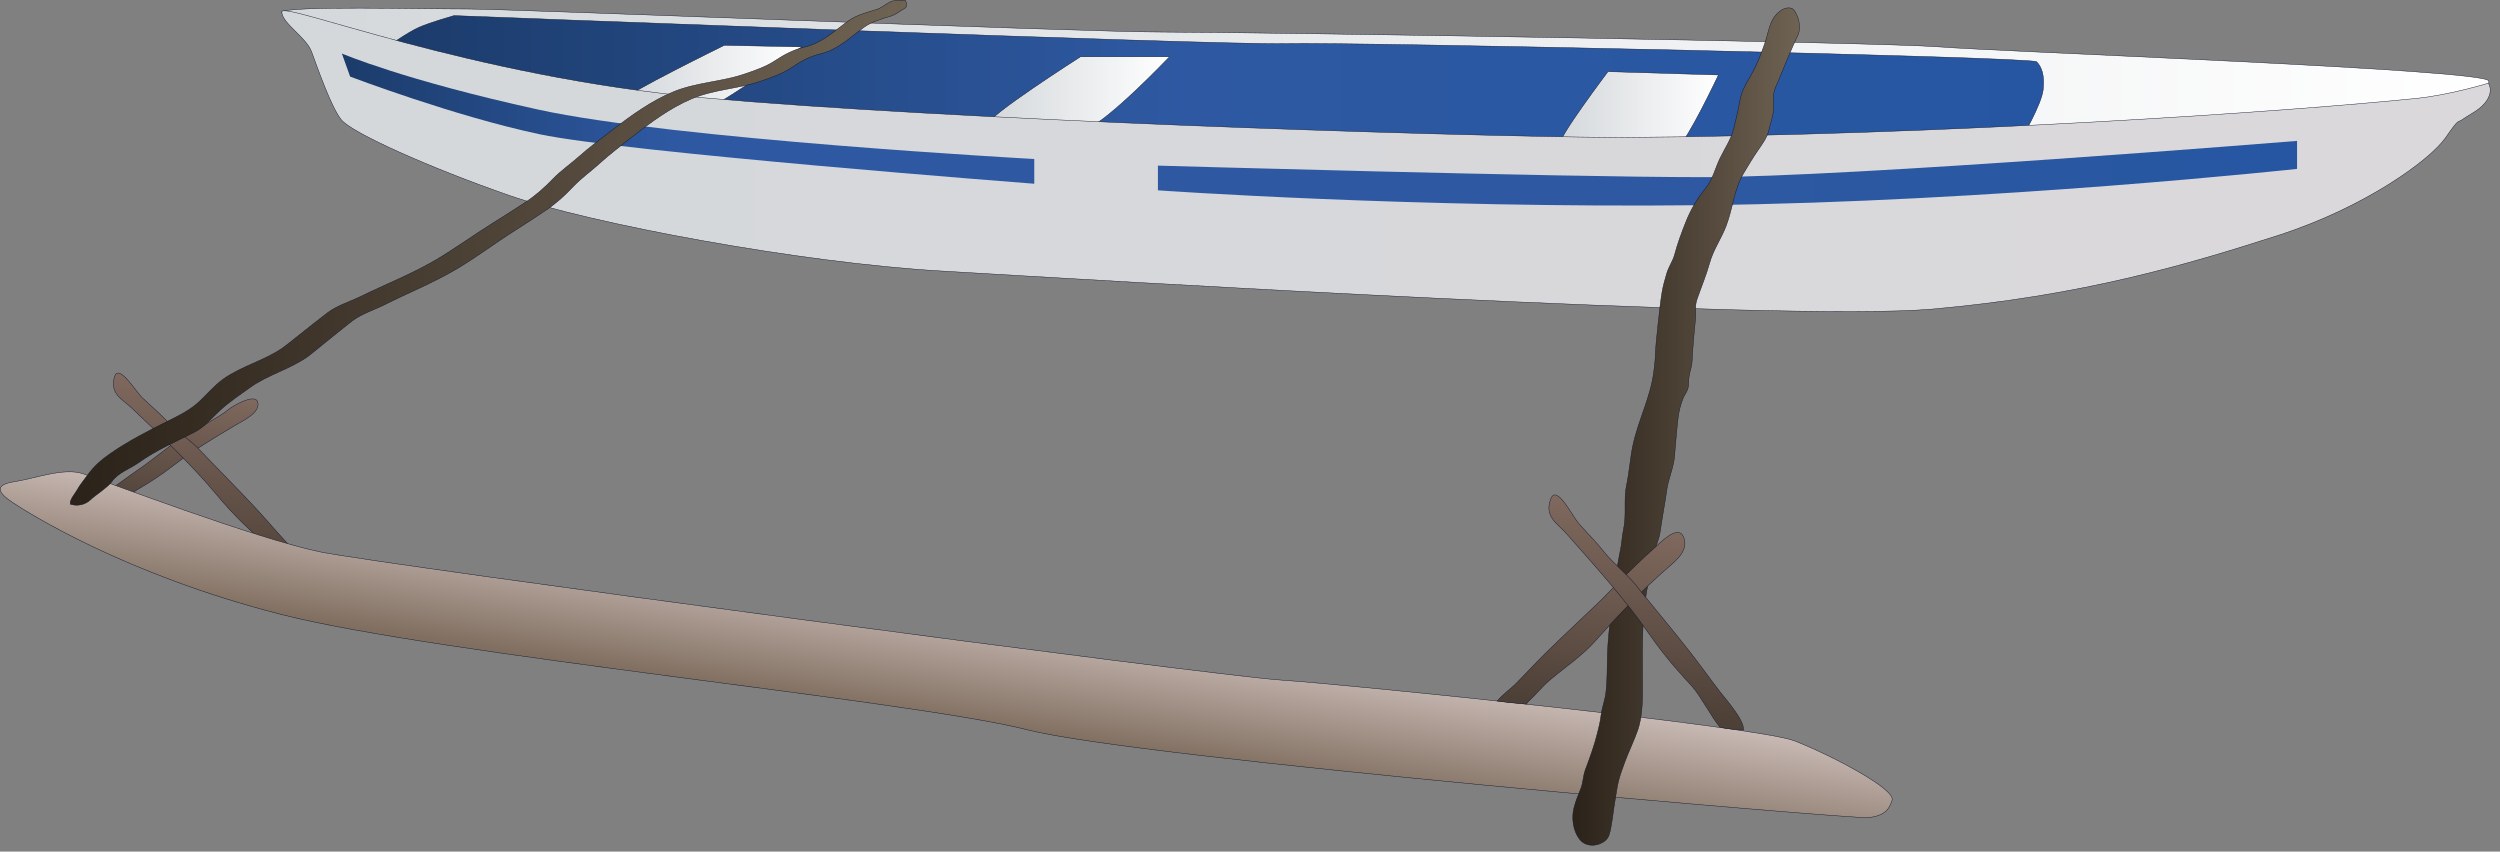 
        <svg xmlns:rdf="http://www.w3.org/1999/02/22-rdf-syntax-ns#" xmlns="http://www.w3.org/2000/svg" xmlns:cc="http://creativecommons.org/ns#" xmlns:xlink="http://www.w3.org/1999/xlink" xmlns:dc="http://purl.org/dc/elements/1.1/" x="0px" y="0px" width="502" height="171" viewBox="0 0 502 171" xml:space="preserve">
            <rect x="0" y="0" width="502" height="171" fill="#808080" stroke="none"/>
            <title>Outrigger canoe 1</title>
            <desc xmlns:ian_image_library="https://ian.umces.edu/media-library/">
                <ian_image_library:title>Outrigger canoe 1</ian_image_library:title>
                <ian_image_library:descr>Illustration of outrigger canoe</ian_image_library:descr>
                <ian_image_library:scene>
                    <ian_image_library:contains>fishing, industry, transportation, recreation, travel, sailing, outrigger, canoe, Asia, Philippines, Indonesia, Hawaii</ian_image_library:contains>
                    <ian_image_library:when>2010-03-01</ian_image_library:when>
                </ian_image_library:scene>
            </desc>
            
 <defs></defs>
 <linearGradient id="ian_symbols_13b0362874a2f3c44d14bd5535fbcfda" y2="74.177" gradientUnits="userSpaceOnUse" x2="61.79" gradientTransform="matrix(.996 .09 -.09 .996 -17.161 -1.733)" y1="102.29" x1="59.331">
  <stop stop-color="#4D4037" offset=".03"/>
  <stop stop-color="#80695E" offset="1"/>
 </linearGradient>
 <path stroke="#101428" stroke-width=".087" d="m18.658 101.32c-.076-1.051 3.104-2.752 3.896-3.299 1.744-1.203 3.315-2.417 5.065-3.608 3.272-2.232 5.396-4.177 8.685-6.36 1.338-.894 3.7-1.983 5.065-2.904 1.458-.975 3.007-1.679 4.475-2.898.905-.753 5.385-3.332 5.905-1.522.618 2.091-2.947 3.738-4.345 4.573-4.329 2.579-8.82 5.244-12.796 8.338-2.162 1.679-4.567 3.256-6.918 4.61-1.295.748-2.275 1.658-3.5 2.427-1.056.666-1.441 2.449-2.638 2.817l-2.894-2.18z" fill="url(#ian_symbols_13b0362874a2f3c44d14bd5535fbcfda)"/>
 <linearGradient id="ian_symbols_dcf3b59507def934b1cec0b56bf898b3" y2="76.697" gradientUnits="userSpaceOnUse" x2="44.24" y1="116.73" x1="40.737">
  <stop stop-color="#4D4037" offset=".03"/>
  <stop stop-color="#80695E" offset="1"/>
 </linearGradient>
 <path stroke="#101428" stroke-width=".087" d="m62.325 115.17c.168-1.745-3.792-5.168-4.768-6.225-2.167-2.335-4.101-4.643-6.257-6.961-4.047-4.329-7.287-7.525-11.35-11.784-1.658-1.733-4.54-3.673-6.23-5.461-1.804-1.902-3.299-3.099-5.206-4.93-1.251-1.203-4.735-7.01-5.542-4.085-.938 3.392 1.625 4.454 3.364 6.101 5.38 5.104 12.157 11.475 17.05 17.38 3.771 4.562 7.048 7.444 8.858 9.112 1.604 1.484 3.51 4.643 5.022 6.16 1.311 1.306-.336 2.974 1.176 3.809l3.883-3.11z" fill="url(#ian_symbols_dcf3b59507def934b1cec0b56bf898b3)"/>
 <linearGradient id="ian_symbols_15f3cbbe6876571451f11c2017bfbdf3" y2="19.005" gradientUnits="userSpaceOnUse" x2="499.77" y1="19.005" x1="56.552">
  <stop stop-color="#D4D8DB" offset="0"/>
  <stop stop-color="#fff" offset="1"/>
 </linearGradient>
 <path stroke="#101428" stroke-width=".087" d="m56.577 2.413c1.474-1.268 27.896-.607 37.166-.607s122.87 4.632 139.76 4.632c16.882 0 143.34 1.994 155.92 2.979 12.575.997 109.98 4.519 110.31 6.837.325 2.319-1.734 2.438-1.734 2.438s-144.99 19.525-261.85 17.542c-116.86-1.987-181.05-32.548-179.57-33.821z" fill="url(#ian_symbols_15f3cbbe6876571451f11c2017bfbdf3)"/>
 <linearGradient id="ian_symbols_099dc5bb1b1d15f4b155b329fe392746" y2="16.928" gradientUnits="userSpaceOnUse" x2="410.36" y1="16.928" x1="77.25">
  <stop stop-color="#1B3B6A" offset="0"/>
  <stop stop-color="#2E59A2" offset=".479"/>
  <stop stop-color="#2656A2" offset="1"/>
 </linearGradient>
 <path stroke="#101428" stroke-width=".087" d="m77.25 9.753s4.638-3.315 6.951-4.302c2.318-.997 6.956-2.318 6.956-2.318s153.27 5.959 166.84 5.624c13.571-.331 149.96 2.649 150.95 3.641.991.997 1.652 2.644 1.322 5.629-.331 2.979-4.242 9.6-4.242 9.6s-135.79 4.968-191.4 2.319c-55.62-2.65-137.38-20.193-137.38-20.193z" fill="url(#ian_symbols_099dc5bb1b1d15f4b155b329fe392746)"/>
 <linearGradient id="ian_symbols_08ab7847d61274748566eb81a45964b6" y2="19.002" gradientUnits="userSpaceOnUse" x2="234.82" y1="19.002" x1="198.39">
  <stop stop-color="#D4D8DB" offset="0"/>
  <stop stop-color="#fff" offset="1"/>
 </linearGradient>
 <path stroke="#101428" stroke-width=".087" d="m216.95 11.406h17.878s-12.58 13.235-16.887 14.568c-4.296 1.322-18.864.325-19.525-.997-.67-1.322 18.53-13.571 18.53-13.571z" fill="url(#ian_symbols_08ab7847d61274748566eb81a45964b6)"/>
 <linearGradient id="ian_symbols_322e45e7d1c8eee4a52f04e0d677e842" y2="22.319" gradientUnits="userSpaceOnUse" x2="345.06" y1="22.319" x1="313.25">
  <stop stop-color="#D4D8DB" offset="0"/>
  <stop stop-color="#fff" offset="1"/>
 </linearGradient>
 <path stroke="#101428" stroke-width=".087" d="m322.88 14.386l22.181.667s-6.236 13.241-8.219 14.563c-1.988 1.322-22.9.331-23.562-.661-.66-.998 9.6-14.569 9.6-14.569z" fill="url(#ian_symbols_322e45e7d1c8eee4a52f04e0d677e842)"/>
 <linearGradient id="ian_symbols_97c64e9d82ad8ed419799b58486d753e" y2="15.398" gradientUnits="userSpaceOnUse" x2="161" y1="15.398" x1="125.85">
  <stop stop-color="#D4D8DB" offset="0"/>
  <stop stop-color="#fff" offset="1"/>
 </linearGradient>
 <path stroke="#101428" stroke-width=".087" d="m145.44 9.093l15.56.325s-14.833 10.597-18.149 11.919c-3.311 1.322-15.614-1.322-16.941-1.658-1.33-.325 19.53-10.586 19.53-10.586z" fill="url(#ian_symbols_97c64e9d82ad8ed419799b58486d753e)"/>
 <linearGradient id="ian_symbols_3618c7ba367933a455d678aff8a79b1b" y2="32.363" gradientUnits="userSpaceOnUse" x2="500.05" y1="32.363" x1="56.576">
  <stop stop-color="#D4D8DB" offset="0"/>
  <stop stop-color="#DBD8DB" offset="1"/>
 </linearGradient>
 <path stroke="#101428" stroke-width=".087" d="m56.577 2.413c.152 2.368 4.903 5.022 5.998 8.002 1.105 2.979 3.868 10.987 5.932 13.604s17.559 9.579 33.676 15.197c16.118 5.624 58.197 13.534 86.813 15.202 28.611 1.679 168.98 10.288 199.1 7.639 30.16-2.655 51.533-9.059 69.271-14.764s30.691-15.294 33.674-19.606c2.996-4.302 2.237-2.817 3.603-3.814 1.382-.997 3.593-1.864 4.806-3.857 1.208-1.983.212-3.315.212-3.315s-7.655 2.362-14.431 3.055c-26.248 2.677-93.232 7.347-160.21 7.861-38.216-.32-134.88-3.63-183.22-7.937-47.571-4.238-85.365-19.635-85.213-17.267z" fill="url(#ian_symbols_3618c7ba367933a455d678aff8a79b1b)"/>
 <linearGradient id="ian_symbols_9a28af0223fdfe04a5b7b9bdf0fa2f65" y2="34.786" gradientUnits="userSpaceOnUse" x2="461.26" y1="34.786" x1="232.51">
  <stop stop-color="#2E59A2" offset=".479"/>
  <stop stop-color="#2656A2" offset="1"/>
 </linearGradient>
 <path d="m232.51 33.255v4.963s51.306 3.641 109.57 2.979c58.263-.661 119.17-7.281 119.17-7.281v-5.624s-89.712 7.281-119.17 7.281c-29.46.001-109.57-2.318-109.57-2.318z" fill="url(#ian_symbols_9a28af0223fdfe04a5b7b9bdf0fa2f65)"/>
 <linearGradient id="ian_symbols_0419b75e24d7562471bd5d9d7bd816df" y2="23.821" gradientUnits="userSpaceOnUse" x2="207.68" y1="23.821" x1="68.642">
  <stop stop-color="#1B3B6A" offset="0"/>
  <stop stop-color="#2E59A2" offset=".479"/>
 </linearGradient>
 <path d="m207.68 31.928v4.968s-82.094-6.29-99.306-9.936c-17.212-3.641-38.07-11.583-38.07-11.583l-1.658-4.632s12.244 5.293 39.397 11.252c27.15 5.96 99.64 9.931 99.64 9.931z" fill="url(#ian_symbols_0419b75e24d7562471bd5d9d7bd816df)"/>
 <linearGradient id="ian_symbols_031e39c4a8e60d645d3b3c2d4b0fe7e8" y2="121.6" gradientUnits="userSpaceOnUse" x2="191.23" y1="145.04" x1="187.52">
  <stop stop-color="#806F60" offset=".03"/>
  <stop stop-color="#C8B9B4" offset="1"/>
 </linearGradient>
 <path stroke="#101428" stroke-width=".087" d="m2.541 100.91c2.888 1.923 22.483 14.454 53.96 22.478 31.477 8.034 127.19 17.342 149.67 23.128s166.06 17.987 168.95 17.667c2.893-.319 4.172-1.284 4.816-3.532.645-2.248-12.206-8.999-19.596-11.886-7.385-2.888-88.645-11.242-103.1-12.206s-179.87-23.123-192.72-25.696c-12.84-2.573-43.997-14.449-47.854-15.738-3.857-1.284-9.638.964-13.81 1.604-4.173.653-3.209 2.257-.315 4.184z" fill="url(#ian_symbols_031e39c4a8e60d645d3b3c2d4b0fe7e8)"/>
 <linearGradient id="ian_symbols_fc0dad98d8a0fbd4c564de699a56327a" y2="50.746" gradientUnits="userSpaceOnUse" x2="182.07" y1="50.746" x1="14.093">
  <stop stop-color="#2B2219" offset="0"/>
  <stop stop-color="#6F6353" offset="1"/>
 </linearGradient>
 <path stroke="#101428" stroke-width=".087" d="m181.76.056c-1.132 0-2.135-.119-3.137.39-.938.488-1.587 1.138-2.644 1.463-1.93.591-3.98 1.127-5.54 2.232-2.752 1.929-5.282 4.475-8.842 5.299-2.097.477-4.074 1.484-5.938 2.73-1.842 1.235-4.182 2.026-6.268 2.73-4.524 1.539-9.627 1.647-14.2 3.543-4.351 1.799-8.376 4.692-12.206 7.628-2.238 1.707-4.611 3.489-6.761 5.396-1.68 1.495-3.603 2.801-5.212 4.475-1.771 1.831-3.495 3.364-5.716 4.811-2.069 1.36-4.171 2.698-6.312 4.025-4.069 2.52-7.888 5.358-11.957 7.699-4.719 2.708-9.741 4.67-14.487 7-2.183 1.073-4.773 1.842-6.723 3.289-.954.715-1.896 1.5-2.877 2.237-1.035.775-5.315 4.258-6.122 4.822-3.722 2.601-8.24 3.641-11.957 6.279-1.961 1.393-3.337 3.18-5.158 4.806-1.658 1.484-3.717 2.514-5.775 3.538-4.112 2.048-8.04 4.042-11.718 6.583-1.837 1.278-3.337 2.557-4.654 4.399-.748 1.051-1.496 1.886-2.097 2.991-.423.78-1.474 1.853-1.36 2.806 0 0 2.194.911 4.171-.958.916-.862 3.435-2.476 4.177-3.538 1.29-1.853 3.603-2.552 5.407-3.835 3.608-2.557 7.189-4.074 11.236-6.138 2.021-1.035 3.548-2.942 5.185-4.438 1.783-1.642 3.901-3.044 5.835-4.442 3.657-2.655 8.094-3.706 11.751-6.328.786-.563 5-4.069 6.019-4.844.959-.737 1.885-1.539 2.828-2.253 1.918-1.458 4.458-2.227 6.599-3.305 4.675-2.352 9.605-4.324 14.238-7.054 4.003-2.351 7.758-5.207 11.756-7.747 2.102-1.333 4.166-2.676 6.203-4.047 2.178-1.457 3.874-2.996 5.613-4.849 1.593-1.68 3.478-2.996 5.125-4.497 2.113-1.923 4.454-3.711 6.647-5.434 3.76-2.953 7.721-5.867 11.99-7.677 4.497-1.907 9.513-2.016 13.961-3.565 2.048-.709 4.345-1.5 6.154-2.741 1.836-1.257 3.782-2.265 5.84-2.752 3.494-.823 5.986-3.391 8.685-5.331 1.544-1.11 3.554-1.652 5.45-2.248 1.035-.32 1.674-.98 2.606-1.468.97-.518.18-1.683.18-1.683z" fill="url(#ian_symbols_fc0dad98d8a0fbd4c564de699a56327a)"/>
 <linearGradient id="ian_symbols_8e2cb077cdaff6a40dfe45bb74c19eb4" y2="85.651" gradientUnits="userSpaceOnUse" x2="361.35" y1="85.651" x1="315.82">
  <stop stop-color="#2B2219" offset="0"/>
  <stop stop-color="#6F6353" offset="1"/>
 </linearGradient>
 <path stroke="#101428" stroke-width=".087" d="m317.31 168.68c-1.608-1.923-1.706-4.708-1.278-6.404.336-1.333.834-2.579 1.365-3.868.521-1.279.461-2.568.942-3.857.933-2.476 1.794-4.844 2.428-7.39.309-1.224.574-2.292.715-3.51.179-1.561.791-2.98.97-4.519.314-2.601.233-5.098.319-7.704.082-2.747.429-5.602.705-8.343.168-1.652.72-3.196.894-4.827.151-1.436.054-2.779.325-4.177.244-1.268.438-2.52.71-3.782.265-1.203.292-2.633.579-3.922.661-2.925 0-6.063.629-8.993.563-2.633.731-5.472 1.284-8.029 1.11-5.125 3.548-9.589 4.188-14.779.157-1.306.314-2.487.319-3.847 0-.737.861-9.448 1.354-12.211.206-1.165.574-2.454.889-3.532.385-1.371 1.263-2.546 1.609-3.857.563-2.156 1.463-4.6 2.329-6.74.861-2.134 2.26-4.654 3.766-6.431 1.587-1.869 1.993-4.015 2.979-6.084 1.062-2.21 2.248-3.787 2.822-6.127.467-1.923.916-3.782 1.273-5.775.385-2.134 1.604-3.787 2.66-5.759.97-1.832 1.788-4.02 2.411-5.878.655-1.961.834-4.28 2.563-5.792.736-.65 1.587-1.159 2.654-.888.867.228 2.303 3.359 1.273 5.472-1.029 2.102-2.682 6.133-3.847 8.999-.341.84-.699 1.447-.894 2.324-.228 1.008-.189 1.365-.081 2.487.156 1.517-.635 3.792-.992 5.25-.39 1.549-1.344 2.779-2.216 4.063-1.002 1.463-1.896 2.958-2.812 4.497-1.956 3.283-2.188 7.097-3.527 10.597-.985 2.601-2.557 4.741-3.299 7.4-.672 2.417-1.712 4.919-2.563 7.379-.493 1.398-.141 2.72-.319 4.177-.163 1.3-.612 6.609-.65 8.023-.033 1.382-.51 2.254-.655 3.538-.093.823.043 1.457-.223 2.248-.222.672-.704 1.268-.97 1.929-.466 1.165-.823 2.617-.97 3.852-.309 2.633-.493 5.087-.721 7.709-.206 2.492-1.316 4.626-1.593 7.075-.141 1.208-1.105 6.545-1.278 8.019-.163 1.387-.895 2.969-1.225 4.247-.325 1.235-.336 2.546-.645 3.782-.612 2.443-1.122 5.147-1.354 7.709-.487 5.304-.336 10.689-.325 16.063.011 2.535-.124 5.667-.942 8.045-.748 2.162-1.793 4.264-2.59 6.409-.51 1.365-.91 2.438-1.284 3.857-.292 1.122-.417 2.33-.645 3.533-.455 2.438-.645 5.456-1.278 7.379-.63 1.92-4.17 2.88-5.77.96z" fill="url(#ian_symbols_8e2cb077cdaff6a40dfe45bb74c19eb4)"/>
 <linearGradient id="ian_symbols_57da38f7436f16b4a56855e1cb2037e0" y2="104.66" gradientUnits="userSpaceOnUse" x2="322.72" y1="143.28" x1="316.6">
  <stop stop-color="#4D4037" offset=".03"/>
  <stop stop-color="#80695E" offset="1"/>
 </linearGradient>
 <path stroke="#101428" stroke-width=".087" d="m300.65 140.75c1.138-1.338 2.898-2.644 3.494-3.229 2.08-2.081 3.928-4.118 6.019-6.187 3.912-3.852 7.065-6.724 11.004-10.516 1.608-1.555 3.824-3.944 5.461-5.532 1.75-1.701 3.511-3.418 5.38-5.071 1.219-1.078 4.789-4.897 5.954-2.568 1.354 2.708-1.36 4.865-3.066 6.349-5.267 4.589-10.034 9.638-14.688 14.85-2.524 2.833-6.133 5.271-8.999 7.709-1.582 1.344-2.698 2.817-4.177 4.171-.2.19-.368.407-.525.65-2.16-.18-3.85-.31-5.83-.62z" fill="url(#ian_symbols_57da38f7436f16b4a56855e1cb2037e0)"/>
 <linearGradient id="ian_symbols_9140fac534cdd3641dffd402f0c77e1c" y2="102.8" gradientUnits="userSpaceOnUse" x2="333.92" y1="143.23" x1="327.52">
  <stop stop-color="#4D4037" offset=".03"/>
  <stop stop-color="#80695E" offset="1"/>
 </linearGradient>
 <path stroke="#101428" stroke-width=".087" d="m350.07 146.62c.363-1.842-3.625-6.339-4.578-7.563-2.107-2.709-3.966-5.364-6.073-8.051-3.938-5.017-7.119-8.755-11.09-13.69-1.625-2.021-4.557-4.383-6.198-6.447-1.766-2.21-3.256-3.635-5.142-5.781-1.234-1.408-4.426-7.948-5.596-4.919-1.365 3.527 1.306 4.914 3.028 6.848 5.31 5.981 12.006 13.447 16.697 20.235 3.624 5.228 6.886 8.63 8.674 10.597 1.587 1.745 4.047 6.377 5.542 8.143 1.19.37 4.74.62 4.74.62z" fill="url(#ian_symbols_9140fac534cdd3641dffd402f0c77e1c)"/>
</svg>
